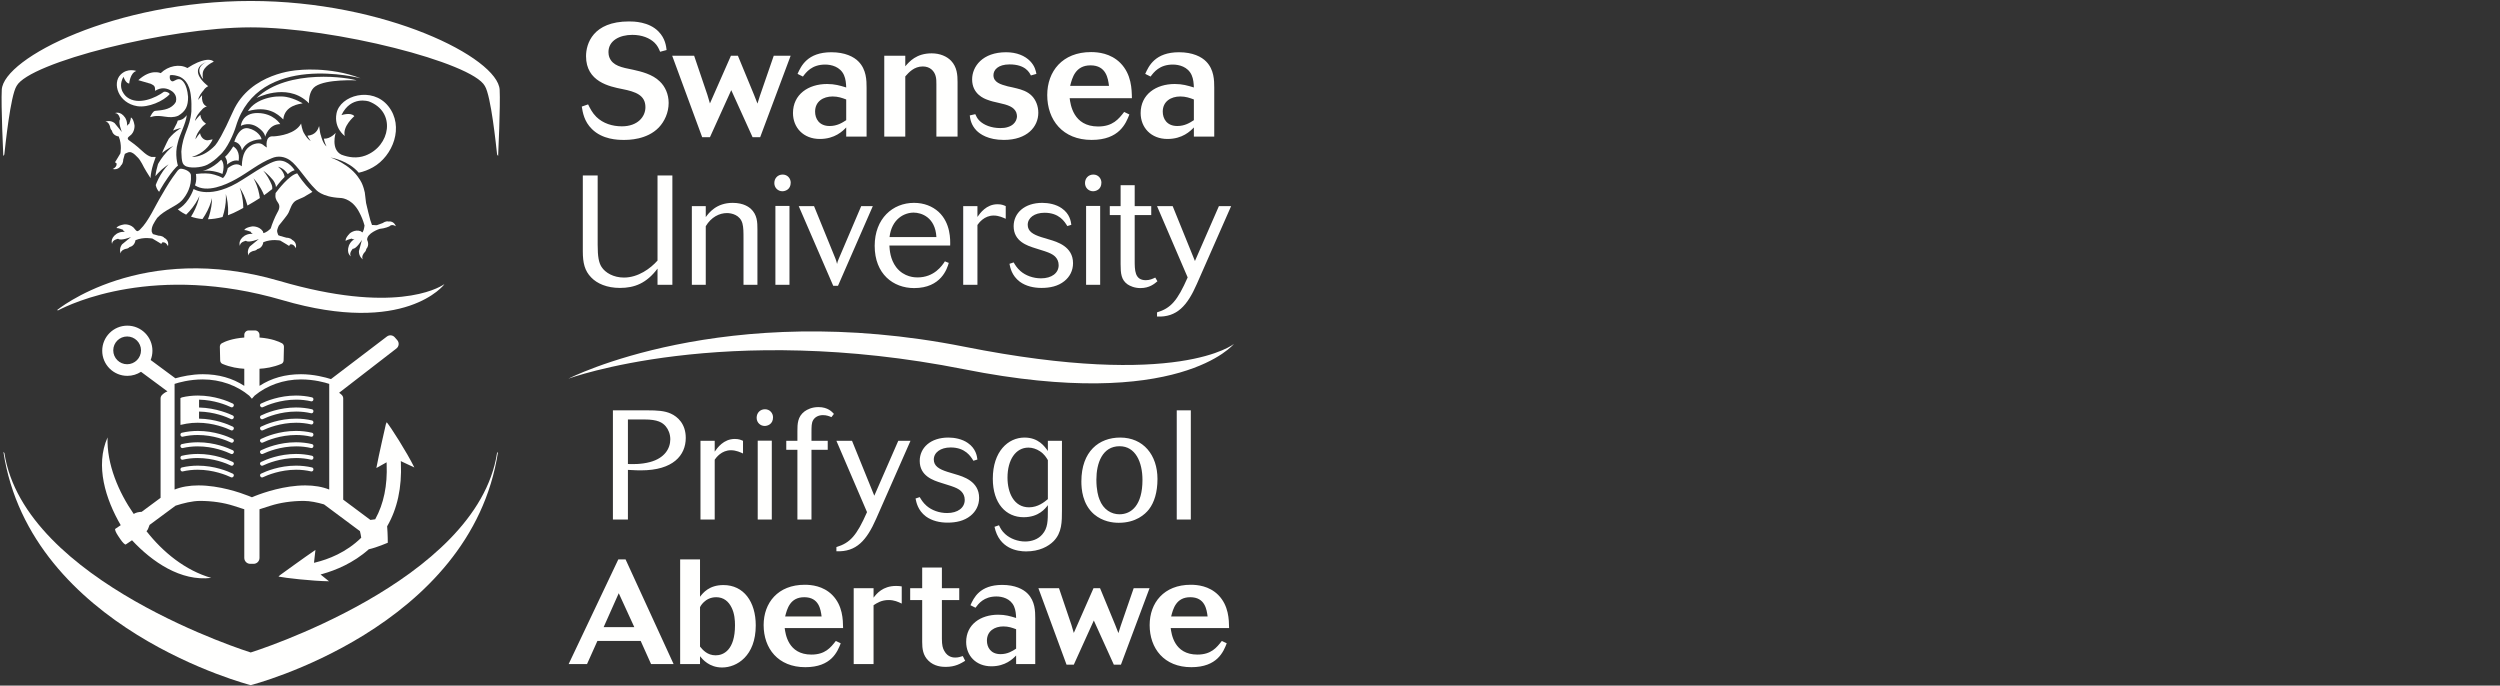 <svg xmlns="http://www.w3.org/2000/svg" width="299" height="82" viewBox="0 0 299 82"><rect x="0" y="0" width="299" height="82" fill="#333333" stroke="none"/><g fill="#FFFFFE" fill-rule="evenodd"><path d="M49.556,55.91 C48.607,53.993 46.741,51.095 46.252,50.497 L46.155,50.719 C46.146,50.759 45.29,54.474 45.013,55.975 C45.237,55.862 45.618,55.643 45.943,55.457 L46.234,55.29 L46.243,55.51 C46.347,58.054 45.892,60.262 44.891,62.074 L44.873,62.108 C44.689,62.14 44.493,62.165 44.299,62.184 L41.048,59.759 L41.048,47.65 C41.048,47.495 40.988,47.349 40.879,47.24 C40.798,47.159 40.688,47.064 40.556,46.977 L47.413,41.678 C47.728,41.434 47.771,40.977 47.509,40.678 C47.41,40.566 47.311,40.452 47.212,40.34 C46.974,40.067 46.565,40.026 46.277,40.246 L39.585,45.339 C38.919,45.128 37.526,44.756 35.993,44.756 C34.119,44.756 32.458,45.223 31.037,46.148 L31.037,44.104 C31.711,44.068 32.677,43.934 33.655,43.518 C33.813,43.451 33.917,43.288 33.921,43.104 L33.96,41.477 C33.964,41.301 33.875,41.138 33.731,41.058 C33.354,40.849 32.5,40.482 31.037,40.369 L31.037,40.056 C31.037,39.76 30.798,39.521 30.503,39.521 L29.751,39.521 C29.455,39.521 29.216,39.76 29.216,40.056 L29.216,40.369 C27.754,40.482 26.9,40.849 26.522,41.058 C26.378,41.138 26.29,41.301 26.294,41.477 L26.333,43.104 C26.337,43.288 26.441,43.451 26.598,43.518 C27.576,43.934 28.543,44.068 29.216,44.104 L29.216,46.148 C27.796,45.223 26.135,44.756 24.26,44.756 C22.935,44.756 21.713,45.034 20.977,45.246 L18.019,43.057 C18.156,42.714 18.231,42.341 18.231,41.95 C18.231,40.292 16.887,38.948 15.229,38.948 C13.571,38.948 12.226,40.292 12.226,41.95 C12.226,43.608 13.571,44.952 15.229,44.952 C15.832,44.952 16.393,44.774 16.864,44.467 L20.028,46.809 C19.74,46.916 19.516,47.099 19.375,47.24 C19.266,47.349 19.205,47.495 19.205,47.65 L19.205,59.54 L16.943,61.214 C16.589,61.224 16.227,61.308 15.993,61.469 C14.193,58.871 12.751,55.518 12.865,52.313 C11.35,55.702 12.645,59.735 14.439,62.812 L13.788,63.25 C13.702,63.308 13.851,63.68 14.121,64.082 L14.399,64.495 C14.67,64.896 14.958,65.175 15.044,65.117 L15.789,64.616 C18.194,67.198 21.625,69.559 25.263,69.116 C22.159,68.22 19.492,66.047 17.521,63.531 C17.702,63.388 17.775,63.044 17.889,62.779 L20.997,60.479 C21.902,60.186 23.001,59.909 23.925,59.909 C25.389,59.909 26.773,60.126 27.92,60.491 C27.918,60.496 27.934,60.5 27.966,60.505 L29.22,60.908 C29.218,60.93 29.216,60.953 29.216,60.977 L29.216,66.725 C29.216,67.116 29.534,67.434 29.925,67.434 L30.328,67.434 C30.72,67.434 31.037,67.116 31.037,66.725 L31.037,60.977 C31.037,60.953 31.036,60.93 31.034,60.908 L32.288,60.505 C32.32,60.5 32.336,60.496 32.334,60.491 C33.48,60.126 34.865,59.909 36.329,59.909 C37.086,59.909 37.96,60.095 38.75,60.324 L43.05,63.526 C43.111,63.78 43.167,64.048 43.203,64.311 C41.402,66.087 39.243,66.899 37.738,67.267 L37.555,67.312 L37.574,67.124 C37.599,66.865 37.63,66.604 37.659,66.367 C37.685,66.157 37.713,65.93 37.726,65.772 C36.485,66.609 33.499,68.781 33.481,68.792 L33.307,68.959 C34.089,69.121 37.3,69.493 39.345,69.52 C39.122,69.339 38.809,69.085 38.541,68.872 L38.337,68.71 L38.588,68.638 C40.114,68.208 42.25,67.354 44.107,65.693 C45.053,65.486 46.379,64.913 46.379,64.913 C46.379,64.913 46.379,63.856 46.301,62.948 C47.52,60.853 48.074,58.306 47.946,55.37 L47.936,55.146 L48.138,55.245 C48.507,55.424 49.159,55.727 49.556,55.91 M15.205,43.563 C14.288,43.563 13.545,42.82 13.545,41.903 C13.545,40.986 14.288,40.243 15.205,40.243 C16.122,40.243 16.865,40.986 16.865,41.903 C16.865,42.82 16.122,43.563 15.205,43.563 M39.375,58.551 C38.557,58.222 37.595,58.055 36.51,58.055 C34.03,58.055 31.554,58.904 30.515,59.313 C30.34,59.395 29.995,59.524 30.127,59.473 C30.127,59.473 30.038,59.443 29.75,59.317 C28.717,58.91 26.232,58.055 23.744,58.055 C22.659,58.055 21.698,58.222 20.879,58.551 L20.879,45.914 C21.356,45.754 22.659,45.379 24.26,45.379 C26.35,45.379 28.331,46.097 29.806,47.321 L30.127,47.689 L30.448,47.321 C31.923,46.097 33.905,45.379 35.993,45.379 C37.595,45.379 38.897,45.754 39.375,45.914 L39.375,58.551"/><path d="M31.107 48.397C31.088 48.456 31.095 48.517 31.125 48.57L31.146 48.607C31.183 48.677 31.258 48.722 31.339 48.722 31.372 48.722 31.404 48.715 31.433 48.7 32.006 48.429 33.542 47.797 35.428 47.797 36.037 47.797 36.636 47.864 37.207 47.997L37.244 48.003 37.257 48.003C37.356 48.003 37.444 47.937 37.47 47.838L37.48 47.798C37.495 47.74 37.486 47.679 37.454 47.626 37.423 47.576 37.374 47.54 37.316 47.526 36.699 47.381 36.056 47.308 35.403 47.308 33.409 47.308 31.815 47.978 31.223 48.264 31.167 48.29 31.125 48.339 31.107 48.397M31.145 50.032C31.183 50.103 31.258 50.148 31.339 50.148 31.371 50.148 31.403 50.14 31.433 50.126 32.002 49.854 33.528 49.222 35.425 49.222 36.036 49.222 36.635 49.29 37.207 49.423L37.244 49.429 37.257 49.429C37.356 49.429 37.444 49.362 37.471 49.263L37.48 49.225C37.495 49.165 37.486 49.103 37.455 49.052 37.424 49.001 37.375 48.966 37.316 48.951 36.699 48.807 36.056 48.734 35.403 48.734 33.412 48.734 31.816 49.402 31.222 49.69 31.165 49.719 31.124 49.767 31.107 49.825 31.09 49.883 31.095 49.945 31.125 49.998L31.145 50.032M37.316 50.286C36.7 50.142 36.056 50.069 35.403 50.069 33.412 50.069 31.817 50.737 31.222 51.025 31.165 51.054 31.124 51.102 31.107 51.16 31.089 51.218 31.095 51.279 31.125 51.333L31.145 51.37C31.184 51.441 31.258 51.485 31.339 51.485 31.372 51.485 31.404 51.477 31.433 51.463 32.007 51.191 33.542 50.56 35.427 50.56 36.037 50.56 36.636 50.627 37.207 50.76L37.244 50.766 37.256 50.766C37.357 50.766 37.444 50.699 37.471 50.601L37.48 50.561C37.495 50.503 37.486 50.443 37.456 50.391 37.425 50.339 37.375 50.301 37.316 50.286M31.143 52.837C31.182 52.908 31.256 52.952 31.336 52.952 31.369 52.952 31.4 52.945 31.432 52.93 32.002 52.659 33.534 52.026 35.425 52.026 36.036 52.026 36.636 52.093 37.207 52.227L37.244 52.233 37.256 52.233C37.356 52.233 37.444 52.167 37.471 52.067L37.479 52.029C37.495 51.969 37.486 51.908 37.454 51.857 37.424 51.805 37.374 51.769 37.316 51.756 36.699 51.611 36.054 51.538 35.401 51.538 33.402 51.538 31.812 52.207 31.22 52.494 31.164 52.523 31.122 52.57 31.104 52.631 31.087 52.688 31.093 52.75 31.122 52.802L31.143 52.837M37.314 53.114C36.697 52.97 36.053 52.897 35.4 52.897 33.408 52.897 31.813 53.565 31.22 53.852 31.164 53.879 31.123 53.927 31.105 53.985 31.086 54.044 31.093 54.105 31.122 54.157L31.143 54.195C31.182 54.266 31.256 54.31 31.336 54.31 31.369 54.31 31.4 54.303 31.432 54.288 32.002 54.017 33.531 53.384 35.425 53.384 36.035 53.384 36.635 53.452 37.207 53.585L37.244 53.591 37.256 53.591C37.356 53.591 37.444 53.525 37.471 53.426L37.48 53.386C37.495 53.328 37.486 53.268 37.454 53.216 37.423 53.164 37.373 53.128 37.314 53.114M37.316 54.509C36.698 54.365 36.056 54.292 35.403 54.292 33.412 54.292 31.817 54.96 31.222 55.248 31.165 55.277 31.124 55.325 31.107 55.383 31.089 55.44 31.095 55.501 31.125 55.555L31.145 55.59C31.184 55.661 31.258 55.705 31.339 55.705 31.372 55.705 31.404 55.698 31.433 55.684 32.007 55.412 33.542 54.78 35.428 54.78 36.038 54.78 36.636 54.848 37.207 54.98L37.244 54.986 37.256 54.986C37.357 54.986 37.444 54.92 37.471 54.822L37.48 54.782C37.495 54.724 37.486 54.663 37.454 54.61 37.423 54.559 37.374 54.523 37.316 54.509M37.318 55.909C36.702 55.765 36.058 55.692 35.404 55.692 33.413 55.692 31.819 56.36 31.225 56.648 31.168 56.676 31.127 56.724 31.109 56.783 31.091 56.841 31.098 56.903 31.145 56.99 31.183 57.061 31.258 57.105 31.339 57.105 31.372 57.105 31.404 57.098 31.433 57.084 32.006 56.812 33.542 56.18 35.427 56.18 36.037 56.18 36.636 56.248 37.207 56.381L37.244 56.386 37.256 56.386C37.357 56.386 37.444 56.319 37.47 56.224L37.479 56.184C37.495 56.124 37.486 56.061 37.454 56.01 37.425 55.959 37.375 55.923 37.318 55.909M27.846 52.495C27.255 52.207 25.663 51.539 23.665 51.539 23.011 51.539 22.366 51.612 21.75 51.756 21.691 51.769 21.642 51.805 21.611 51.856 21.58 51.907 21.571 51.969 21.586 52.027L21.595 52.068C21.622 52.165 21.71 52.233 21.809 52.233L21.847 52.23 21.859 52.227C22.43 52.094 23.029 52.026 23.64 52.026 25.532 52.026 27.064 52.658 27.635 52.93 27.665 52.945 27.696 52.952 27.73 52.952 27.811 52.952 27.884 52.908 27.923 52.836L27.943 52.803C27.973 52.749 27.979 52.688 27.962 52.631 27.944 52.572 27.901 52.523 27.846 52.495M27.846 53.853C27.252 53.566 25.658 52.897 23.666 52.897 23.012 52.897 22.369 52.97 21.752 53.114 21.693 53.128 21.643 53.163 21.61 53.217 21.58 53.268 21.571 53.329 21.586 53.386L21.595 53.426C21.622 53.523 21.71 53.591 21.809 53.591L21.847 53.589 21.859 53.585C22.43 53.452 23.03 53.385 23.641 53.385 25.533 53.385 27.064 54.017 27.635 54.288 27.665 54.303 27.696 54.31 27.73 54.31 27.81 54.31 27.884 54.265 27.922 54.195L27.943 54.159C27.973 54.106 27.979 54.044 27.962 53.984 27.942 53.926 27.901 53.878 27.846 53.853M27.843 55.248C27.25 54.96 25.654 54.292 23.663 54.292 23.011 54.292 22.367 54.365 21.75 54.51 21.691 54.523 21.642 54.559 21.611 54.611 21.58 54.663 21.571 54.724 21.586 54.781L21.595 54.822C21.622 54.918 21.71 54.987 21.809 54.987L21.847 54.984 21.859 54.981C22.429 54.847 23.028 54.78 23.639 54.78 25.524 54.78 27.06 55.412 27.631 55.683 27.661 55.698 27.693 55.705 27.727 55.705 27.808 55.705 27.881 55.661 27.92 55.59L27.941 55.556C27.971 55.502 27.977 55.441 27.96 55.385 27.942 55.326 27.9 55.276 27.843 55.248M27.841 56.648C27.248 56.361 25.653 55.692 23.661 55.692 23.008 55.692 22.364 55.765 21.747 55.909 21.691 55.923 21.643 55.959 21.611 56.01 21.58 56.063 21.571 56.125 21.586 56.183L21.595 56.222C21.622 56.318 21.71 56.386 21.809 56.386L21.847 56.384 21.859 56.381C22.429 56.248 23.028 56.18 23.639 56.18 25.524 56.18 27.06 56.812 27.632 57.083 27.661 57.098 27.693 57.105 27.727 57.105 27.807 57.105 27.881 57.061 27.92 56.99L27.939 56.955C27.968 56.903 27.975 56.842 27.957 56.783 27.939 56.725 27.897 56.676 27.841 56.648M22.299 50.672C22.734 50.597 23.185 50.559 23.639 50.559 25.524 50.559 27.06 51.191 27.633 51.463 27.662 51.477 27.694 51.485 27.727 51.485 27.808 51.485 27.882 51.44 27.92 51.37L27.941 51.333C27.97 51.28 27.977 51.218 27.96 51.162 27.942 51.103 27.9 51.053 27.844 51.025 27.266 50.745 25.731 50.101 23.804 50.07L23.807 49.223C25.627 49.259 27.083 49.863 27.631 50.125 27.661 50.14 27.693 50.147 27.727 50.147 27.808 50.147 27.881 50.103 27.92 50.032L27.941 49.998C27.97 49.944 27.977 49.883 27.959 49.825 27.941 49.767 27.9 49.718 27.844 49.69 27.529 49.538 25.882 48.789 23.807 48.737L23.809 47.799C25.619 47.835 27.081 48.439 27.631 48.7 27.661 48.715 27.693 48.722 27.727 48.722 27.808 48.722 27.882 48.677 27.92 48.607L27.941 48.57C27.97 48.517 27.978 48.456 27.958 48.397 27.94 48.338 27.898 48.291 27.844 48.265 27.251 47.977 25.655 47.308 23.663 47.308 23.01 47.308 22.366 47.381 21.753 47.528L21.579 47.615 21.583 50.819 22.299 50.672M35.547 20.733C35.531 20.735 35.5 20.732 35.484 20.734 35.485 20.736 35.547 20.733 35.547 20.733 34.597 20.932 33.206 22.754 32.96 23.088 32.891 23.624 32.981 23.861 33.255 24.251 33.543 24.655 33.392 25.061 33.115 25.529 32.913 25.881 32.511 26.847 32.383 27.315 32.149 27.571 31.82 27.796 31.529 27.882 31.47 27.849 31.445 27.673 31.445 27.673 30.988 27 30.158 27.079 30.158 27.079 29.26 27.232 29.226 27.515 29.226 27.515 29.418 27.494 30.003 27.725 30.003 27.725 30.005 27.863 30.241 27.99 30.241 27.99 29.696 27.889 29.235 28.206 29.235 28.206 28.403 28.78 28.696 29.408 28.696 29.408 28.698 28.914 29.421 28.799 29.421 28.799 29.735 29.087 30.96 28.587 30.96 28.587L29.882 29.471C29.476 30.012 29.717 30.554 29.717 30.554 29.733 30.155 30.281 30.018 30.281 30.018 30.647 29.979 30.775 29.794 30.775 29.794 31.439 29.652 31.489 28.969 31.489 28.969 32.498 28.548 33.517 28.772 33.517 28.772 34.141 29.132 34.577 29.415 34.577 29.415L34.696 29.231C35.16 29.131 35.385 29.696 35.385 29.696 35.544 28.95 34.956 28.701 34.956 28.701 34.716 28.416 34.268 28.433 34.268 28.433L33.515 28.222C33.509 28.212 33.288 28.141 33.282 28.13 33.215 27.943 33.115 27.725 33.149 27.523 33.201 27.315 33.265 27.15 33.339 26.993 33.733 26.466 34.327 25.825 34.525 25.407 34.736 24.968 34.881 24.261 35.448 23.96 35.678 23.843 35.975 23.732 36.231 23.613L36.232 23.614C36.232 23.614 36.243 23.609 36.257 23.6 36.393 23.537 36.516 23.471 36.607 23.4 37.069 23.153 37.365 22.944 37.365 22.944 36.984 22.591 36.294 21.914 35.547 20.733M33.263 19.947C33.958 20.119 34.343 20.714 34.413 20.829 34.694 20.598 34.982 20.417 35.244 20.363 35.244 20.363 34.503 19.118 33.313 19.212 33.293 19.212 33.272 19.214 33.253 19.215 33.251 19.215 33.249 19.215 33.246 19.215L33.246 19.216C32.639 19.258 31.547 19.83 29.052 21.461 25.199 23.98 23.156 22.603 23.156 22.603 22.432 24.55 21.264 25.03 21.264 25.03 21.264 25.03 21.609 25.36 22.26 25.673 22.28 25.655 22.295 25.641 22.315 25.621 22.526 25.417 22.793 25.125 23.035 24.808 23.157 24.651 23.271 24.487 23.373 24.329 23.473 24.17 23.564 24.018 23.633 23.884 23.706 23.751 23.76 23.637 23.796 23.555 23.834 23.475 23.854 23.428 23.854 23.428 23.854 23.428 23.844 23.478 23.825 23.565 23.808 23.653 23.781 23.778 23.738 23.926 23.699 24.076 23.644 24.247 23.577 24.43 23.511 24.612 23.433 24.806 23.345 24.994 23.19 25.333 23.008 25.657 22.847 25.912 23.236 26.046 23.692 26.154 24.213 26.199 24.229 26.177 24.243 26.158 24.259 26.134 24.427 25.893 24.635 25.555 24.811 25.198 24.901 25.021 24.982 24.838 25.051 24.663 25.12 24.489 25.18 24.323 25.223 24.177 25.268 24.033 25.3 23.91 25.319 23.823 25.341 23.737 25.353 23.687 25.353 23.687 25.353 23.687 25.352 23.738 25.35 23.827 25.35 23.917 25.347 24.045 25.334 24.198 25.324 24.352 25.302 24.532 25.272 24.724 25.242 24.916 25.201 25.12 25.151 25.322 25.074 25.643 24.973 25.956 24.876 26.22 25.404 26.208 25.986 26.129 26.618 25.953 26.628 25.923 26.638 25.896 26.649 25.862 26.742 25.584 26.845 25.201 26.913 24.809 26.949 24.614 26.975 24.415 26.992 24.228 27.009 24.042 27.02 23.865 27.02 23.714 27.022 23.562 27.018 23.436 27.012 23.347 27.008 23.258 27.005 23.207 27.005 23.207 27.005 23.207 27.02 23.256 27.043 23.342 27.068 23.428 27.101 23.551 27.131 23.702 27.166 23.853 27.196 24.031 27.221 24.224 27.247 24.416 27.266 24.623 27.275 24.831 27.29 25.15 27.284 25.469 27.266 25.743 27.683 25.59 28.118 25.397 28.573 25.152 28.752 25.056 28.925 24.961 29.096 24.866 29.095 24.608 29.079 24.304 29.041 23.999 29.018 23.801 28.985 23.604 28.947 23.42 28.909 23.236 28.868 23.065 28.824 22.92 28.782 22.774 28.741 22.655 28.71 22.571 28.68 22.487 28.663 22.439 28.663 22.439 28.663 22.439 28.69 22.482 28.738 22.557 28.787 22.632 28.855 22.741 28.928 22.877 29.005 23.011 29.085 23.172 29.165 23.35 29.245 23.526 29.325 23.719 29.393 23.916 29.474 24.141 29.542 24.37 29.598 24.584 30.145 24.272 30.641 23.973 31.08 23.688 31.045 23.417 30.98 23.068 30.884 22.721 30.834 22.539 30.776 22.359 30.715 22.193 30.653 22.026 30.59 21.871 30.529 21.742 30.471 21.611 30.415 21.505 30.375 21.431 30.335 21.356 30.313 21.314 30.313 21.314 30.313 21.314 30.344 21.35 30.4 21.413 30.457 21.476 30.536 21.568 30.625 21.683 30.717 21.797 30.816 21.936 30.918 22.089 31.02 22.242 31.124 22.41 31.218 22.584 31.361 22.842 31.488 23.11 31.586 23.347 31.864 23.153 32.112 22.967 32.325 22.789L32.326 22.789 32.557 22.614C32.557 22.614 32.598 22.336 32.493 22.097 32.437 21.96 32.375 21.82 32.306 21.68 32.223 21.511 32.132 21.345 32.041 21.193 31.949 21.041 31.859 20.9 31.774 20.785 31.692 20.668 31.618 20.573 31.564 20.509 31.511 20.443 31.481 20.405 31.481 20.405 31.481 20.405 31.519 20.435 31.586 20.487 31.654 20.538 31.749 20.612 31.858 20.709 31.969 20.803 32.093 20.922 32.222 21.053 32.351 21.184 32.483 21.33 32.609 21.483 32.628 21.506 32.646 21.53 32.665 21.554 32.665 21.554 33.002 21.973 32.999 22.382 32.999 22.382 33.467 21.728 34.044 21.161 33.925 20.342 33.171 19.924 33.263 19.947M16.415 12.698C17.713 12.908 19.559 12.096 20.298 11.256 20.182 11.028 19.821 10.938 19.613 10.969 18.629 11.704 16.532 12.644 15.186 11.621 15.186 11.621 13.918 10.69 14.769 9.182 14.769 9.182 15.01 9.95 15.452 9.996 15.452 9.996 15.552 8.727 16.304 8.488 16.304 8.488 15.257 8.089 14.421 8.93 13.395 9.963 14.143 12.331 16.415 12.698M24.24 20.449C25.432 20.256 26.607 20.805 26.607 20.805 26.978 19.496 26.451 19.105 26.451 19.105 25.346 20.217 24.24 20.449 24.24 20.449M28.533 19.238C28.533 19.238 28.811 18.052 27.894 17.51 27.894 17.51 27.408 18.34 26.916 18.754 26.916 18.754 27.27 19.246 27.136 19.699 27.136 19.699 27.909 18.997 28.533 19.238M31.717 16.35C31.717 16.35 32.113 14.843 33.519 14.843 33.519 14.843 32.74 13.555 30.844 13.518 28.95 13.482 28.811 15.015 28.811 15.015L28.811 15.059C28.812 15.039 29.903 14.432 31.043 15.388 31.043 15.388 31.638 15.802 31.717 16.35M20.339 17.782C20.226 17.881 20.102 18.005 19.974 18.141 19.847 18.276 19.716 18.426 19.594 18.581 19.347 18.89 19.13 19.218 18.985 19.47 18.952 19.524 18.926 19.573 18.9 19.619 18.896 19.633 18.891 19.647 18.887 19.661 18.743 20.14 18.635 20.618 18.588 21.066 18.692 20.943 18.801 20.818 18.917 20.697 19.058 20.547 19.206 20.405 19.348 20.277 19.492 20.151 19.628 20.036 19.751 19.946 19.871 19.852 19.975 19.782 20.048 19.733 20.122 19.684 20.164 19.656 20.164 19.656 20.164 19.656 20.129 19.692 20.069 19.757 20.008 19.82 19.923 19.912 19.828 20.028 19.731 20.141 19.627 20.28 19.519 20.43 19.412 20.582 19.304 20.746 19.205 20.916 19.004 21.253 18.836 21.605 18.726 21.873 18.682 21.977 18.651 22.063 18.625 22.134 18.693 22.449 18.823 22.724 19.03 22.942 19.024 22.928 19.097 22.793 19.215 22.594 19.464 22.151 19.74 21.733 20.031 21.313 20.03 21.312 20.029 21.312 20.029 21.312 20.477 20.643 21.082 19.919 21.281 19.819 21.281 19.819 20.848 18.454 21.264 17.068 21.449 16.18 22.252 14.744 22.337 13.772 22.071 14.103 21.866 14.335 21.264 14.415L21.15 14.738 21.15 14.737 20.694 15.615C20.925 15.516 21.154 15.437 21.334 15.387 21.441 15.356 21.531 15.337 21.594 15.324 21.656 15.31 21.692 15.302 21.692 15.302 21.692 15.302 21.66 15.321 21.605 15.353 21.549 15.384 21.471 15.429 21.381 15.49 21.199 15.609 20.971 15.782 20.762 15.974 20.554 16.165 20.364 16.372 20.234 16.533 20.213 16.559 20.196 16.58 20.178 16.603 20.11 16.732 20.038 16.87 19.958 17.032 19.833 17.282 19.7 17.561 19.565 17.864 19.503 18.004 19.441 18.147 19.38 18.294 19.528 18.176 19.68 18.065 19.826 17.966 19.986 17.859 20.138 17.763 20.273 17.69 20.405 17.614 20.519 17.557 20.599 17.519 20.678 17.48 20.723 17.458 20.723 17.458 20.723 17.458 20.684 17.489 20.616 17.545 20.546 17.599 20.449 17.68 20.339 17.782M36.951 12.359C36.933 11.606 37.112 10.742 37.714 10.332 39.041 9.429 42.644 9.616 42.644 9.616 41.894 9.316 34.496 8.107 30.676 11.724 30.676 11.724 34.173 9.895 36.697 12.111 36.791 12.17 36.873 12.302 36.951 12.359"/><path d="M36.201 12.359C36.201 12.359 35.28 11.784 34.234 11.593 32.92 11.354 30.576 11.78 29.651 13.291 32.008 12.628 33.194 13.592 33.879 14.285 34.046 12.593 35.845 12.435 36.201 12.359M28.934 18.002C29.549 16.591 31.278 16.663 31.278 16.663 31.283 16.401 30.793 15.596 29.726 15.35 28.546 15.078 28.023 16.954 28.023 16.954 28.841 17.094 28.934 18.002 28.934 18.002M21.553 20.186C21.311 20.256 21.112 20.583 21.112 20.583 20.443 21.469 20.014 22.159 19.368 23.285 18.564 24.584 17.782 26.464 16.752 27.449 16.66 27.534 16.622 27.588 16.476 27.639 16.33 27.691 16.155 27.432 16.155 27.432 15.699 26.758 14.868 26.837 14.868 26.837 13.971 26.99 13.936 27.274 13.936 27.274 14.128 27.252 14.713 27.483 14.713 27.483 14.715 27.621 14.951 27.749 14.951 27.749 14.406 27.648 13.945 27.964 13.945 27.964 13.113 28.538 13.406 29.167 13.406 29.167 13.408 28.672 14.131 28.557 14.131 28.557 14.445 28.845 15.67 28.346 15.67 28.346L14.592 29.229C14.186 29.77 14.427 30.312 14.427 30.312 14.443 29.914 14.99 29.777 14.99 29.777 15.357 29.738 15.485 29.552 15.485 29.552 16.149 29.41 16.2 28.727 16.2 28.727 17.208 28.306 18.227 28.53 18.227 28.53 18.852 28.891 19.287 29.172 19.287 29.172L19.406 28.989C19.87 28.89 20.095 29.454 20.095 29.454 20.254 28.709 19.666 28.459 19.666 28.459 19.426 28.174 18.978 28.191 18.978 28.191L18.292 27.999C18.237 27.913 18.186 27.82 18.146 27.705 18.062 27.095 18.504 26.52 18.798 26.06 19.703 25.075 21.108 24.679 21.764 23.964 22.347 23.309 22.933 22.283 22.836 20.965 22.797 20.396 21.786 20.129 21.553 20.186M14.199 16.32C14.62 17.329 14.396 18.348 14.396 18.348 14.035 18.972 13.753 19.407 13.753 19.407L13.936 19.526C14.036 19.991 13.471 20.216 13.471 20.216 14.217 20.375 14.467 19.787 14.467 19.787 14.752 19.547 14.735 19.098 14.735 19.098L14.927 18.412C15.013 18.357 15.106 18.307 15.221 18.266 15.591 18.072 15.903 18.295 16.137 18.502 16.223 18.583 16.31 18.665 16.393 18.755 16.897 19.212 17.11 19.909 17.473 20.457L17.472 20.46 18.001 21.304C18.028 20.789 18.149 20.225 18.318 19.661 18.409 19.36 18.513 19.061 18.625 18.768L18.187 18.768C18.165 18.765 18.142 18.765 18.116 18.768 17.504 18.611 17.025 18.046 16.45 17.562 16.272 17.396 15.842 17.079 15.494 16.827 15.392 16.754 15.338 16.742 15.287 16.596 15.235 16.451 15.495 16.276 15.495 16.276 16.167 15.819 16.088 14.988 16.088 14.988 15.936 14.091 15.652 14.056 15.652 14.056 15.674 14.249 15.443 14.834 15.443 14.834 15.305 14.836 15.178 15.071 15.178 15.071 15.278 14.526 14.962 14.065 14.962 14.065 14.388 13.233 13.759 13.527 13.759 13.527 14.254 13.528 14.37 14.251 14.37 14.251 14.081 14.566 14.58 15.791 14.58 15.791L13.697 14.713C13.155 14.307 12.614 14.547 12.614 14.547 13.012 14.564 13.15 15.111 13.15 15.111 13.189 15.478 13.374 15.605 13.374 15.605 13.516 16.269 14.199 16.32 14.199 16.32"/><path d="M26.246 18.604L26.248 18.604C27.193 17.814 27.98 15.895 28.208 15.139 30.917 6.119 43.136 9.363 43.136 9.363 39.374 7.907 35.584 8.393 35.584 8.393 35.584 8.393 29.944 8.674 27.869 13.331 26.627 16.12 25.998 17.083 25.734 17.388 25.734 17.388 25.734 17.387 25.733 17.387 24.287 18.915 22.957 18.767 22.957 18.767 24.351 18.37 25.05 17.357 25.232 17.056 25.232 17.056 25.413 16.767 25.423 16.663 25.302 16.681 24.979 16.775 24.835 16.777 24.401 16.794 24.013 16.427 23.926 15.923 23.606 16.269 23.377 16.663 23.377 16.663 23.421 16.181 23.771 15.672 24.028 15.359 24.089 15.27 24.167 15.186 24.246 15.111 24.281 15.075 24.303 15.053 24.303 15.053L24.305 15.058C24.481 14.903 24.648 14.799 24.648 14.799 24.648 14.799 23.996 14.416 23.965 13.728 23.601 14.06 23.324 14.469 23.324 14.469 23.408 13.943 23.865 13.41 24.142 13.128 24.374 12.822 24.75 12.724 24.75 12.724 24.75 12.724 24.055 12.585 24.168 11.389 23.893 11.676 23.701 11.961 23.701 11.961 23.769 11.53 24.088 11.095 24.354 10.797 24.573 10.436 24.902 10.31 24.902 10.31 24.834 10.262 24.773 10.21 24.714 10.153 24.643 10.094 24.558 10.02 24.464 9.931 24.335 9.806 24.189 9.653 24.052 9.472 23.917 9.289 23.784 9.081 23.717 8.842 23.68 8.725 23.664 8.599 23.672 8.477 23.675 8.354 23.714 8.237 23.762 8.134 23.815 8.032 23.878 7.941 23.953 7.868 24.022 7.791 24.101 7.734 24.173 7.681 24.319 7.579 24.451 7.511 24.545 7.469 24.639 7.427 24.693 7.403 24.693 7.403 24.693 7.403 24.641 7.43 24.549 7.478 24.459 7.526 24.405 7.558 24.268 7.667 24.202 7.723 24.129 7.784 24.067 7.862 24.001 7.935 23.947 8.025 23.904 8.122 23.866 8.219 23.838 8.326 23.842 8.436 23.843 8.545 23.864 8.656 23.904 8.761 24.011 9.046 24.112 9.264 24.305 9.459 24.228 9.222 24.219 9.029 24.248 8.76 24.322 7.911 25.569 7.375 25.569 7.375 25.569 7.375 25.426 7.201 25.114 7.166 25.114 7.166 24.24 6.94 22.412 8.14 21.492 7.616 20.121 7.866 19.224 8.745 19.224 8.745 18.042 8.186 16.543 9.589L18.039 10.024C18.481 10.246 18.556 10.317 18.552 10.865 19.227 10.438 19.811 10.516 20.314 10.757 20.613 10.905 21.246 11.332 21.036 12.174 20.968 12.295 20.894 12.41 20.801 12.506 20.205 13.145 19.284 13.184 18.547 13.26 18.301 13.297 18.057 13.763 17.95 14.012L18.158 13.963C19.299 13.63 20.188 14.312 21.317 13.841 22.217 13.308 22.503 12.676 22.493 11.583 22.363 9.965 21.771 9.557 21.539 9.483 21.071 9.366 20.777 9.859 20.516 9.698 20.202 9.505 20.323 9.015 20.323 9.015 20.634 8.891 21.252 9.085 21.503 9.18 21.835 9.352 22.694 9.773 22.845 11.641 22.915 12.214 22.896 12.634 22.89 13.329 22.711 15.358 21.864 15.954 21.687 18.133 21.722 19.381 21.832 19.588 22.091 19.795 22.57 20.178 24.096 20.07 24.807 19.694 25.347 19.409 25.828 19.027 26.246 18.604M46.477 26.494C46.134 26.398 45.792 26.669 45.792 26.669L45.087 26.928C45.047 26.966 44.541 26.88 44.493 26.916 44.366 26.608 44.228 26.169 44.033 25.34L44.032 25.333C44.004 25.214 43.975 25.088 43.946 24.953L43.942 24.953 43.78 24.267 43.628 23.007C43.628 23.007 43.619 22.974 43.603 22.921 43.388 21.921 43.002 21.438 42.972 21.39L42.971 21.391C41.868 19.619 39.555 18.84 39.529 18.835 39.632 18.855 41.649 19.184 42.908 20.657 43.487 20.53 44.043 20.322 44.602 20.009 46.991 18.673 48.383 15.124 46.438 12.696 44.518 10.299 40.668 11.394 40.247 13.565 39.905 15.331 41.239 16.265 41.239 16.265 40.919 15.131 42.378 13.893 42.378 13.893 41.963 13.388 40.836 13.77 40.836 13.77 41.975 11.397 44.133 12.135 44.133 12.135 47.412 13.394 46.688 17.493 43.687 18.61 42.707 18.974 41.709 18.837 40.824 18.495 39.532 17.845 40.146 15.89 40.146 15.89 40.146 15.89 39.519 16.638 38.735 16.584 38.735 16.584 38.734 16.584 38.733 16.584 38.803 17.031 39.048 17.51 39.048 17.51 38.606 17.161 38.395 16.248 38.395 16.248L38.396 16.248C38.191 15.744 38.214 14.884 38.135 15.149 38.021 15.525 37.716 16.152 36.789 16.228 36.781 16.229 36.772 16.225 36.764 16.226 36.932 16.567 37.162 16.857 37.162 16.857 36.838 16.693 36.563 16.28 36.408 16.008 36.117 15.601 36.014 14.774 36.014 14.774 35.352 16.003 33.454 16.267 32.726 16.31 31.62 16.177 31.913 17.645 31.913 17.645 31.513 17.434 31.422 17.146 30.908 17.14 30.674 17.128 30.206 17.26 30 17.419 29.419 17.77 28.971 18.353 28.917 19.886 28.363 19.439 27.8 19.699 27.24 20.111 27.24 20.111 27.1 20.905 26.665 21.297 25.967 20.917 25.185 20.771 25.009 20.766L25.012 20.765C25.012 20.765 24.379 20.687 23.433 20.805 23.433 20.805 23.57 21.553 23.318 22.167 24.74 23.116 26.993 22.118 28.242 21.415 29.665 20.631 31.003 19.5 32.498 18.924 33.249 18.587 34.045 18.723 34.681 19.165 35.593 19.798 36.628 21.563 37.718 22.62 37.779 22.68 38.435 23.565 40.703 23.675 40.703 23.675 41.892 23.652 42.78 25.061 42.82 25.129 42.862 25.2 42.905 25.276 42.937 25.334 42.969 25.388 42.999 25.45 43.209 25.846 43.428 26.345 43.598 26.974 43.573 27.148 43.542 27.337 43.492 27.501 43.465 27.594 43.429 27.669 43.391 27.737 43.39 27.737 43.389 27.736 43.388 27.736 43.363 27.888 43.167 27.664 43.167 27.664 42.441 27.375 41.834 27.915 41.834 27.915 41.216 28.555 41.344 28.807 41.344 28.807 41.483 28.679 42.066 28.533 42.066 28.533 42.144 28.645 42.398 28.615 42.398 28.615 41.916 28.844 41.729 29.368 41.729 29.368 41.391 30.315 41.965 30.662 41.965 30.662 41.696 30.255 42.199 29.747 42.199 29.747 42.603 29.803 43.288 28.692 43.288 28.692L42.927 30.033C42.906 30.71 43.391 31.016 43.391 31.016 43.186 30.68 43.539 30.253 43.539 30.253 43.804 30.012 43.803 29.786 43.803 29.786 44.245 29.289 43.911 28.7 43.911 28.7 43.849 27.884 45.389 27.377 45.389 27.377 46.075 27.314 46.563 27.078 46.563 27.078 46.873 26.73 47.357 27.064 47.357 27.064 47.073 26.362 46.477 26.494 46.477 26.494M53.149 33.999L53.085 34.021C52.335 34.518 47.001 37.576 33.432 33.604 16.902 28.765 6.822 37.087 6.822 37.087L6.952 37.118C8.434 36.344 18.552 31.444 33.784 35.898 48.509 40.209 53.149 33.999 53.149 33.999M29.98 81.945C29.98 81.945 56.33 75.214 59.564 54.046L59.444 54.186C57.077 69.609 29.98 78.038 29.98 78.038L29.992 78.038C29.992 78.038 2.894 69.609.527 54.186L.407 54.046C3.641 75.214 29.992 81.945 29.992 81.945"/><path d="M29.973 3.272C39.972 3.272 56.473 7.485 57.985 10.28 58.726 11.433 59.332 17.423 59.453 18.478L59.577 18.663C59.577 18.663 59.862 12.576 59.759 10.731 59.546 6.914 46.094.117 29.973.117L29.998.117C13.878.117.425 6.914.212 10.731.109 12.576.394 18.663.394 18.663L.518 18.478C.639 17.423 1.245 11.433 1.986 10.28 3.498 7.485 19.999 3.272 29.998 3.272M147.584 41.127C147.584 41.127 141.022 49.278 115.327 44.166 86.5 38.441 67.976 45.291 67.976 45.291 67.976 45.291 86.51 35.737 115.341 41.468 141.026 46.577 147.584 41.127 147.584 41.127M68.01 79.423L70.208 79.423 71.449 76.657 76.627 76.657 77.868 79.423 80.563 79.423 74.818 66.906 73.949 66.906 68.01 79.423zM75.864 75.008L72.194 75.008 74.003 70.948 75.864 75.008zM81.346 79.423L83.722 79.423 83.722 78.483C84.023 78.856 84.821 79.831 86.364 79.831 88.137 79.831 90.388 78.448 90.388 74.796 90.388 71.976 88.953 69.973 86.523 69.973 84.804 69.973 84.077 70.913 83.722 71.374L83.722 66.906 81.346 66.906 81.346 79.423zM83.722 72.615C83.722 72.597 84.289 71.427 85.655 71.427 86.559 71.427 87.144 71.941 87.498 72.668 87.853 73.377 87.906 74.193 87.906 74.778 87.906 77.756 86.523 78.377 85.601 78.377 84.591 78.377 84.059 77.739 83.722 77.331L83.722 72.615zM99.966 76.657C99.345 77.455 98.689 78.288 97.041 78.288 94.239 78.288 93.938 75.788 93.849 75.115L100.834 75.115C100.817 74.122 100.799 72.437 99.54 71.161 98.441 70.062 97.023 69.938 96.242 69.938 93.034 69.938 91.331 72.101 91.331 74.76 91.331 77.544 93.051 79.795 96.313 79.795 99.434 79.795 100.161 77.934 100.551 76.941L99.966 76.657zM93.902 73.732C94.132 72.828 94.487 71.427 96.189 71.427 97.963 71.427 98.157 72.916 98.263 73.732L93.902 73.732zM104.478 70.345L102.102 70.345 102.102 79.423 104.478 79.423 104.478 72.384C104.886 72.118 105.417 71.764 106.286 71.764 106.942 71.764 107.404 71.976 107.847 72.189L107.847 70.133C107.634 70.097 107.404 70.079 107.173 70.079 105.559 70.079 104.833 71.019 104.478 71.48L104.478 70.345zM110.293 70.345L108.857 70.345 108.857 71.764 110.293 71.764 110.293 76.781C110.293 77.579 110.382 78.377 111.038 79.015 111.729 79.707 112.669 79.76 113.094 79.76 114.265 79.76 114.903 79.352 115.435 79.033L115.151 78.466C114.867 78.554 114.62 78.643 114.247 78.643 114.07 78.643 113.36 78.643 112.935 77.845 112.758 77.544 112.651 77.171 112.651 76.409L112.651 71.764 114.726 71.764 114.726 70.345 112.651 70.345 112.651 67.881 110.293 67.881 110.293 70.345zM123.816 73.944C123.816 73.111 123.798 71.906 122.911 71.001 122.397 70.469 121.404 69.955 119.862 69.955 117.167 69.955 116.457 71.516 116.067 72.384L116.67 72.686C117.025 72.207 117.663 71.338 119.17 71.338 119.844 71.338 120.854 71.569 121.28 72.526 121.475 72.969 121.511 73.448 121.528 73.909 120.819 73.696 120.252 73.519 119.383 73.519 117.273 73.519 115.553 74.689 115.553 76.781 115.553 78.412 116.724 79.689 118.567 79.689 120.252 79.689 121.138 78.802 121.528 78.395L121.528 79.423 123.816 79.423 123.816 73.944zM121.528 77.579C121.067 77.88 120.5 78.235 119.666 78.235 118.479 78.235 118.036 77.402 118.036 76.622 118.036 75.469 118.958 74.92 120.003 74.92 120.606 74.92 121.067 75.079 121.528 75.256L121.528 77.579zM127.558 79.494L128.427 79.494 130.821 74.21 133.214 79.494 134.065 79.494 137.487 70.345 135.589 70.345 134.03 74.866 133.763 75.717C133.569 75.239 133.551 75.15 133.373 74.725L131.565 70.345 130.785 70.345 128.427 75.7C128.303 75.256 128.268 75.15 128.143 74.742L126.654 70.345 124.19 70.345 127.558 79.494zM146.132 76.657C145.511 77.455 144.855 78.288 143.207 78.288 140.405 78.288 140.104 75.788 140.015 75.115L147 75.115C146.983 74.122 146.965 72.437 145.706 71.161 144.607 70.062 143.189 69.938 142.409 69.938 139.2 69.938 137.498 72.101 137.498 74.76 137.498 77.544 139.217 79.795 142.479 79.795 145.6 79.795 146.327 77.934 146.717 76.941L146.132 76.657zM140.068 73.732C140.298 72.828 140.653 71.427 142.356 71.427 144.129 71.427 144.323 72.916 144.43 73.732L140.068 73.732 140.068 73.732zM75.099 56.198C76.172 56.254 76.283 56.254 76.672 56.254 80.501 56.254 82.017 54.46 82.017 52.369 82.017 50.704 81.055 49.835 80.223 49.465 79.483 49.132 78.632 49.076 77.392 49.076L73.304 49.076 73.304 62.136 75.099 62.136 75.099 56.198zM75.099 50.168L77.078 50.168C78.669 50.168 79.243 50.538 79.631 51 79.927 51.352 80.168 51.906 80.168 52.535 80.168 53.664 79.465 54.792 77.763 55.255 76.672 55.551 75.617 55.514 75.099 55.495L75.099 50.168zM85.479 54.977C85.664 54.718 86.293 53.849 87.421 53.849 88.05 53.849 88.568 54.108 88.864 54.237L88.864 52.721C88.605 52.609 88.365 52.499 87.884 52.499 86.533 52.499 85.793 53.571 85.479 54.015L85.479 52.721 83.777 52.721 83.777 62.136 85.479 62.136 85.479 54.977zM90.623 62.136L92.307 62.136 92.307 52.702 90.623 52.702 90.623 62.136zM90.494 49.964C90.494 50.556 90.956 50.945 91.456 50.945 91.77 50.945 92.455 50.76 92.455 49.909 92.455 49.428 92.085 48.946 91.493 48.946 90.901 48.946 90.494 49.391 90.494 49.964L90.494 49.964zM97.053 53.793L98.996 53.793 98.996 52.721 97.053 52.721 97.053 51.814C97.053 51 97.053 50.574 97.257 50.242 97.442 49.927 97.83 49.649 98.423 49.649 98.866 49.649 99.181 49.779 99.44 49.89 99.514 49.779 99.662 49.613 99.736 49.502 99.532 49.28 99.033 48.688 97.886 48.688 97.109 48.688 96.554 48.965 96.221 49.206 95.389 49.835 95.37 50.704 95.37 51.555L95.37 52.721 94.038 52.721 94.038 53.793 95.37 53.793 95.37 62.136 97.053 62.136 97.053 53.793zM107.433 52.721L104.566 59.288 101.902 52.721 100.034 52.721 103.696 61.249C102.457 64.061 101.68 64.93 100.034 65.429L100.034 65.929C102.42 66.04 103.66 64.616 104.788 62.044L108.895 52.721 107.433 52.721zM116.899 54.959C116.844 54.534 116.714 53.645 115.752 52.98 115.068 52.499 114.161 52.332 113.422 52.332 111.294 52.332 109.999 53.553 109.999 55.125 109.999 56.938 111.627 57.456 112.57 57.752 113.588 58.067 114.069 58.215 114.439 58.4 114.698 58.529 115.382 58.899 115.382 59.787 115.382 60.731 114.55 61.359 113.273 61.359 112.33 61.359 111.423 61.027 110.813 60.49 110.388 60.12 110.165 59.732 109.999 59.454 109.869 59.51 109.647 59.565 109.5 59.621 109.592 60.065 109.759 61.027 110.739 61.767 111.479 62.303 112.404 62.507 113.329 62.507 114.346 62.507 115.308 62.303 116.067 61.693 116.714 61.175 117.103 60.435 117.103 59.547 117.103 57.549 115.197 56.994 114.254 56.717 114.124 56.679 113.329 56.439 113.273 56.42 112.311 56.106 111.682 55.736 111.682 54.959 111.682 54.127 112.478 53.516 113.699 53.516 115.456 53.516 116.103 54.589 116.418 55.107 116.548 55.07 116.77 54.996 116.899 54.959L116.899 54.959zM125.325 52.721L125.325 53.941C124.937 53.386 124.197 52.332 122.532 52.332 120.552 52.332 118.74 54.015 118.74 57.253 118.74 60.231 120.331 61.859 122.421 61.859 124.253 61.859 125.03 60.805 125.325 60.416L125.325 60.953C125.325 62.285 125.325 63.154 124.66 63.913 124.16 64.504 123.383 64.764 122.606 64.764 121.737 64.764 120.83 64.431 120.22 63.875 119.794 63.487 119.628 63.136 119.48 62.821L118.943 63.006C119.498 65.651 121.718 65.948 122.717 65.948 124.308 65.948 125.381 65.355 126.01 64.726 127.009 63.709 127.009 62.414 127.009 61.008L127.009 52.721 125.325 52.721zM125.325 59.695C124.9 60.046 124.141 60.675 123.069 60.675 121.255 60.675 120.497 58.918 120.497 57.123 120.497 54.996 121.477 53.534 122.995 53.534 123.457 53.534 123.938 53.683 124.363 53.96 124.9 54.311 125.14 54.718 125.325 55.033L125.325 59.695zM138.434 57.29C138.434 54.404 136.732 52.332 133.976 52.332 131.46 52.332 129.332 53.96 129.332 57.586 129.332 58.455 129.443 60.287 130.849 61.508 131.885 62.377 133.051 62.525 133.809 62.525 135.863 62.525 136.954 61.508 137.416 60.916 138.045 60.102 138.434 58.881 138.434 57.29L138.434 57.29zM136.639 57.401C136.639 60.416 135.327 61.508 133.883 61.508 132.94 61.508 131.959 60.971 131.497 59.732 131.348 59.38 131.127 58.585 131.127 57.364 131.127 55.385 131.848 53.368 133.902 53.368 135.808 53.368 136.639 55.273 136.639 57.401L136.639 57.401zM140.739 62.137L142.422 62.137 142.422 49.076 140.739 49.076 140.739 62.137zM80.416 20.988L78.64 20.988 78.64 31.162C77.807 32.105 76.327 33.197 74.625 33.197 73.386 33.197 72.387 32.624 71.943 31.921 71.61 31.402 71.481 30.681 71.481 29.275L71.481 20.988 69.705 20.988 69.705 30.071C69.705 31.44 69.927 32.383 70.704 33.179 71.407 33.918 72.591 34.436 74.145 34.436 75.884 34.436 77.326 33.882 78.64 32.124L78.64 34.066 80.416 34.066 80.416 20.988zM90.588 27.444C90.588 26.574 90.57 25.686 89.793 24.965 89.608 24.817 88.997 24.262 87.628 24.262 85.667 24.262 84.78 25.464 84.409 25.964L84.409 24.651 82.745 24.651 82.745 34.066 84.409 34.066 84.409 27.055C85.057 25.964 86.038 25.483 86.944 25.483 87.499 25.483 88.517 25.705 88.794 26.722 88.923 27.222 88.923 27.703 88.923 28.72L88.923 34.066 90.588 34.066 90.588 27.444zM92.738 34.066L94.421 34.066 94.421 24.632 92.738 24.632 92.738 34.066zM92.609 21.894C92.609 22.486 93.071 22.874 93.57 22.874 93.885 22.874 94.569 22.69 94.569 21.839 94.569 21.358 94.199 20.877 93.607 20.877 93.015 20.877 92.609 21.32 92.609 21.894L92.609 21.894zM103.001 24.651L100.319 30.94C100.171 31.273 100.152 31.384 100.115 31.569 100.041 31.254 99.949 31.014 99.93 30.959L97.359 24.651 95.527 24.651 99.653 34.178 100.226 34.178 104.389 24.651 103.001 24.651zM113.64 29.368C113.658 28.702 113.714 26.685 112.252 25.335 111.512 24.669 110.513 24.262 109.311 24.262 106.776 24.262 104.612 26.131 104.612 29.405 104.612 32.772 106.832 34.455 109.329 34.455 112.567 34.455 113.288 32.105 113.473 31.44 113.344 31.402 113.14 31.31 113.011 31.254 112.678 31.773 111.734 33.179 109.736 33.179 109.459 33.179 108.127 33.179 107.183 31.957 106.462 30.996 106.406 29.904 106.37 29.368L113.64 29.368zM106.388 28.35C106.647 26.186 108.146 25.428 109.274 25.428 110.199 25.428 111.864 25.982 111.993 28.35L106.388 28.35zM116.901 26.908C117.086 26.648 117.715 25.779 118.843 25.779 119.472 25.779 119.99 26.038 120.286 26.167L120.286 24.651C120.028 24.539 119.787 24.428 119.306 24.428 117.955 24.428 117.216 25.502 116.901 25.945L116.901 24.651 115.199 24.651 115.199 34.066 116.901 34.066 116.901 26.908zM128.132 26.889C128.076 26.463 127.947 25.576 126.985 24.909 126.3 24.428 125.394 24.262 124.654 24.262 122.527 24.262 121.232 25.483 121.232 27.055 121.232 28.868 122.86 29.386 123.803 29.682 124.82 29.996 125.301 30.145 125.671 30.33 125.93 30.459 126.615 30.829 126.615 31.717 126.615 32.66 125.782 33.289 124.506 33.289 123.563 33.289 122.656 32.956 122.046 32.42 121.621 32.05 121.399 31.662 121.232 31.384 121.102 31.44 120.88 31.495 120.732 31.55 120.825 31.995 120.992 32.956 121.972 33.697 122.712 34.233 123.637 34.436 124.562 34.436 125.579 34.436 126.541 34.233 127.299 33.623 127.947 33.105 128.335 32.365 128.335 31.476 128.335 29.479 126.43 28.924 125.486 28.646 125.357 28.609 124.562 28.369 124.506 28.35 123.544 28.036 122.915 27.666 122.915 26.889 122.915 26.056 123.711 25.446 124.931 25.446 126.689 25.446 127.336 26.519 127.651 27.037 127.78 27 128.002 26.926 128.132 26.889L128.132 26.889zM129.897 34.066L131.58 34.066 131.58 24.632 129.897 24.632 129.897 34.066zM129.767 21.894C129.767 22.486 130.23 22.874 130.729 22.874 131.044 22.874 131.728 22.69 131.728 21.839 131.728 21.358 131.358 20.877 130.766 20.877 130.174 20.877 129.767 21.32 129.767 21.894L129.767 21.894zM135.709 25.723L137.689 25.723 137.689 24.651 135.709 24.651 135.709 22.153 134.025 22.153 134.025 24.651 132.73 24.651 132.73 25.723 134.025 25.723 134.025 31.588C134.025 32.716 134.099 33.475 134.858 34.011 135.136 34.196 135.672 34.455 136.393 34.455 137.485 34.455 138.077 33.937 138.428 33.641 138.354 33.511 138.244 33.327 138.17 33.197 137.855 33.345 137.522 33.511 137.041 33.511 135.709 33.511 135.709 32.328 135.709 31.125L135.709 25.723zM145.781 24.651L142.914 31.218 140.251 24.651 138.381 24.651 142.045 33.179C140.806 35.99 140.029 36.86 138.381 37.359L138.381 37.859C140.768 37.97 142.008 36.545 143.137 33.974L147.243 24.651 145.781 24.651 145.781 24.651zM69.58 12.747C69.693 13.446 69.863 14.523 70.789 15.43 72.055 16.696 73.906 16.734 74.586 16.734 75.154 16.734 77.364 16.734 78.8 15.241 79.48 14.523 79.971 13.465 79.971 12.313 79.971 11.273 79.555 10.348 78.913 9.743 78.044 8.874 76.665 8.553 75.739 8.345 74.303 8.062 73.283 7.854 72.886 6.872 72.792 6.626 72.773 6.38 72.773 6.229 72.773 4.85 74.114 4.17 75.626 4.17 76.779 4.17 77.704 4.548 78.29 5.115 78.63 5.455 78.781 5.776 78.951 6.191L79.725 5.984C79.669 5.53 79.574 4.604 78.762 3.773 77.61 2.583 75.777 2.564 75.229 2.564 70.903 2.564 70.09 5.247 70.09 6.72 70.09 9.781 72.905 10.348 74.417 10.65 76.041 10.971 77.193 11.387 77.193 12.823 77.193 13.956 76.268 15.109 74.379 15.109 73.245 15.109 72.13 14.769 71.318 13.975 70.827 13.484 70.581 12.974 70.336 12.483L69.58 12.747zM83.982 16.412L84.908 16.412 87.458 10.782 90.009 16.412 90.915 16.412 94.562 6.664 92.54 6.664 90.878 11.481 90.594 12.388C90.387 11.878 90.368 11.784 90.178 11.33L88.252 6.664 87.42 6.664 84.908 12.37C84.776 11.897 84.738 11.784 84.605 11.349L83.018 6.664 80.392 6.664 83.982 16.412zM103.644 10.499C103.644 9.611 103.625 8.326 102.68 7.363 102.133 6.796 101.074 6.248 99.43 6.248 96.559 6.248 95.803 7.911 95.387 8.836L96.03 9.157C96.408 8.648 97.088 7.722 98.693 7.722 99.411 7.722 100.489 7.967 100.942 8.988 101.149 9.46 101.187 9.97 101.207 10.461 100.451 10.234 99.846 10.046 98.921 10.046 96.672 10.046 94.84 11.293 94.84 13.522 94.84 15.26 96.086 16.62 98.052 16.62 99.846 16.62 100.791 15.676 101.207 15.241L101.207 16.337 103.644 16.337 103.644 10.499zM101.207 14.372C100.716 14.693 100.11 15.071 99.223 15.071 97.957 15.071 97.485 14.183 97.485 13.352 97.485 12.124 98.467 11.538 99.582 11.538 100.224 11.538 100.716 11.708 101.207 11.897L101.207 14.372zM114.524 9.8C114.524 8.988 114.468 8.024 113.75 7.268 113.239 6.74 112.427 6.38 111.426 6.38 109.593 6.38 108.762 7.363 108.271 7.93L108.271 6.664 105.758 6.664 105.758 16.337 108.271 16.337 108.271 9.139C108.705 8.648 109.328 7.948 110.368 7.948 111.274 7.948 111.746 8.534 111.898 9.082 111.992 9.403 111.992 9.743 111.992 10.064L111.992 16.337 114.524 16.337 114.524 9.8zM115.983 13.805C116.039 14.259 116.152 14.958 116.795 15.619 117.21 16.035 118.174 16.734 120.064 16.734 122.84 16.734 124.182 15.166 124.182 13.484 124.182 12.671 123.879 11.954 123.426 11.481 122.879 10.914 122.141 10.707 121.613 10.574 121.254 10.48 120.895 10.405 120.535 10.329 119.685 10.102 118.816 9.857 118.816 8.988 118.816 8.364 119.365 7.703 120.743 7.703 122.652 7.703 123.124 8.685 123.294 9.025L123.955 8.836C123.879 8.458 123.766 7.892 123.199 7.306 122.595 6.683 121.613 6.248 120.328 6.248 117.513 6.248 116.266 7.948 116.266 9.498 116.266 11.255 117.721 11.803 118.098 11.935 118.533 12.105 118.967 12.199 119.402 12.294 120.63 12.558 121.254 12.804 121.537 13.427 121.594 13.597 121.631 13.749 121.631 13.9 121.631 13.956 121.631 14.844 120.573 15.184 120.252 15.298 119.931 15.317 119.629 15.317 118.571 15.317 117.664 14.958 117.135 14.429 116.87 14.164 116.757 13.9 116.644 13.654L115.983 13.805zM134.45 13.389C133.789 14.24 133.09 15.128 131.333 15.128 128.347 15.128 128.026 12.464 127.932 11.746L135.376 11.746C135.357 10.688 135.338 8.893 133.996 7.533 132.825 6.361 131.314 6.229 130.482 6.229 127.063 6.229 125.249 8.534 125.249 11.368 125.249 14.334 127.082 16.734 130.558 16.734 133.883 16.734 134.658 14.75 135.074 13.692L134.45 13.389zM127.989 10.272C128.234 9.309 128.612 7.816 130.426 7.816 132.315 7.816 132.523 9.403 132.636 10.272L127.989 10.272zM145.224 10.499C145.224 9.611 145.206 8.326 144.261 7.363 143.713 6.796 142.655 6.248 141.011 6.248 138.139 6.248 137.384 7.911 136.968 8.836L137.611 9.157C137.988 8.648 138.669 7.722 140.275 7.722 140.993 7.722 142.069 7.967 142.523 8.988 142.731 9.46 142.768 9.97 142.787 10.461 142.032 10.234 141.427 10.046 140.501 10.046 138.253 10.046 136.421 11.293 136.421 13.522 136.421 15.26 137.667 16.62 139.632 16.62 141.427 16.62 142.372 15.676 142.787 15.241L142.787 16.337 145.224 16.337 145.224 10.499zM142.787 14.372C142.296 14.693 141.692 15.071 140.803 15.071 139.538 15.071 139.065 14.183 139.065 13.352 139.065 12.124 140.048 11.538 141.162 11.538 141.805 11.538 142.296 11.708 142.787 11.897L142.787 14.372 142.787 14.372z"/></g></svg>